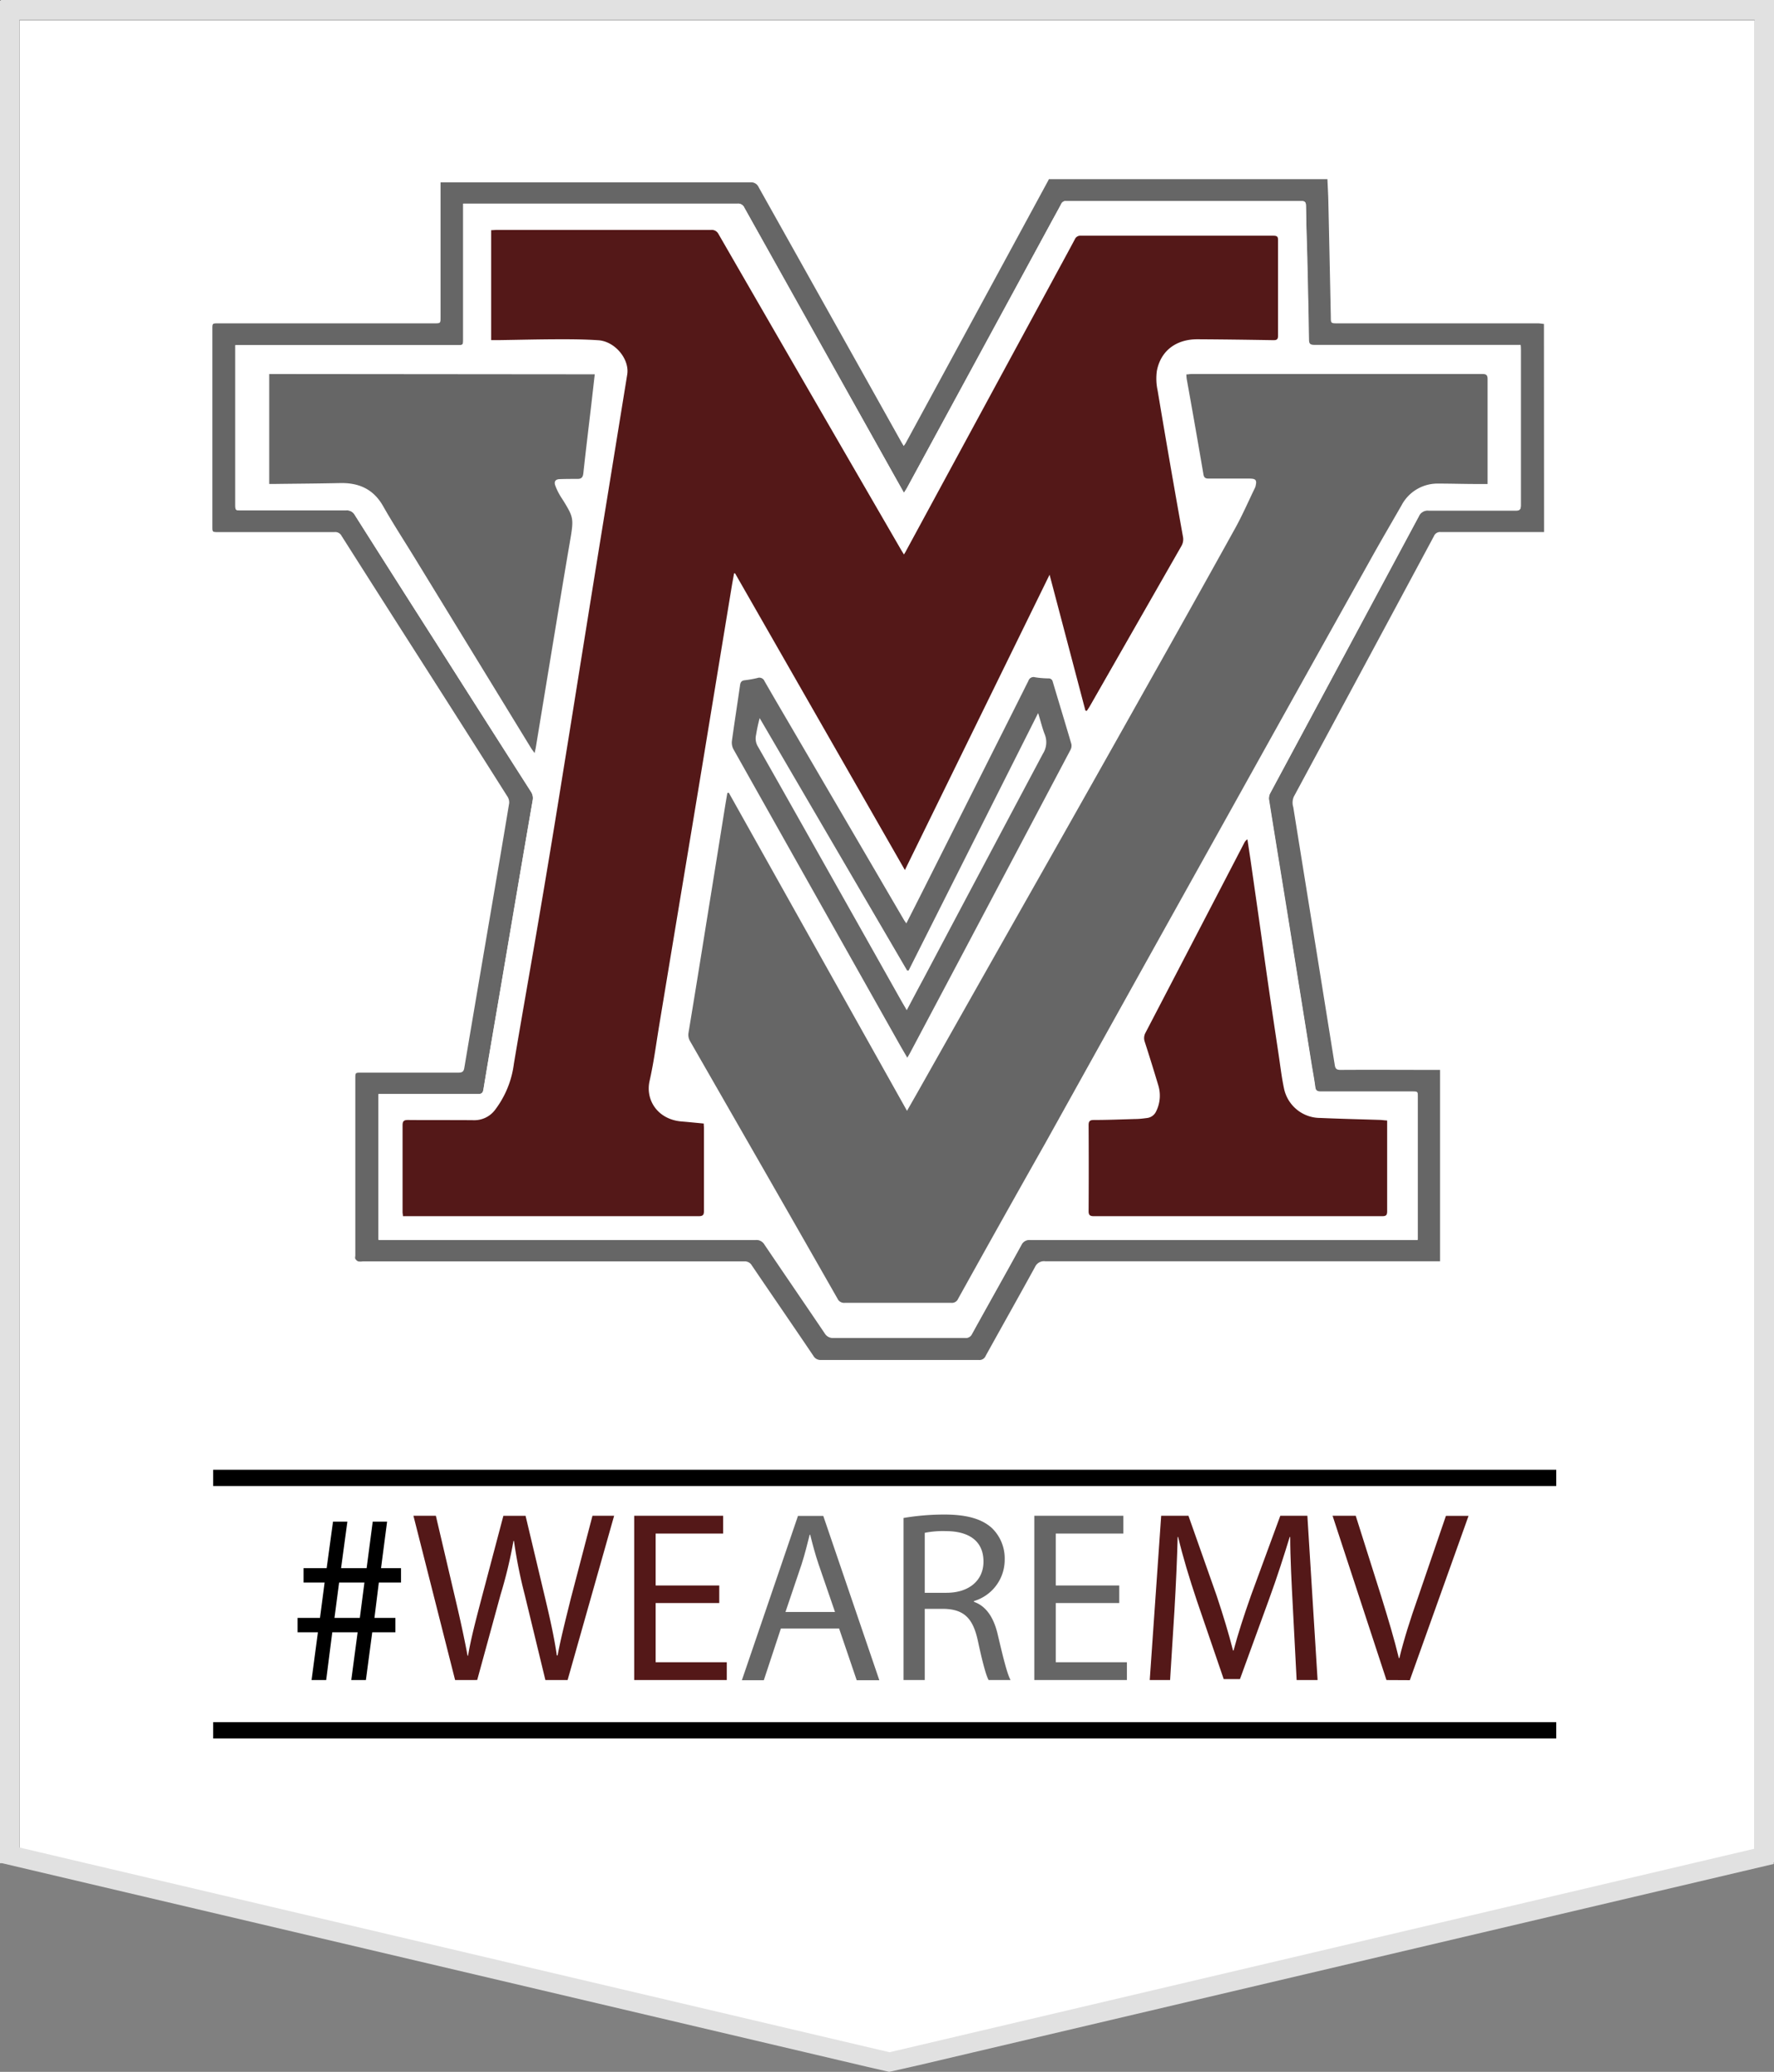 <svg xmlns="http://www.w3.org/2000/svg" viewBox="0 0 435.87 508.89"><rect x="0" y="0" width="435.87" height="508.89" fill="#808080" stroke="none"/><defs><style>.cls-1{fill:none;}.cls-2{fill:#fff;}.cls-3{fill:#e1e1e1;}.cls-4{fill:#666;}.cls-5{fill:#541818;}</style></defs><title>Asset 6</title><g id="Layer_2" data-name="Layer 2"><g id="Layer_3" data-name="Layer 3"><rect class="cls-1" x="53.37" y="367" width="330" height="4"/><polygon class="cls-2" points="215.84 504.55 220.19 504.55 431.12 455.84 431.12 4.97 4.83 4.97 4.83 455.82 215.84 504.55"/><path class="cls-3" d="M431.1,0H.2V.18H0V457.64H.52l212.72,50.05,5.24,1.2,7.26-1.64,210.09-49.43-.07-.36h.11V0Zm0,454.07-212.54,50L4.78,453.78V4.85H431.1Z"/><g id="LvRncW.tif"><path class="cls-4" d="M379.37,130.68q-12.69,0-25.39,0a1.61,1.61,0,0,0-1.66,1q-17.18,32-34.43,64a3.7,3.7,0,0,0-.13,2.59q2.81,17.52,5.64,35,2.28,14.19,4.56,28.38c.13.79.4,1.14,1.37,1.14,7.66-.05,15.33,0,23,0h1.49v47h-1.55q-47.73,0-95.47,0a2.41,2.41,0,0,0-2.5,1.41c-4,7.3-8.1,14.55-12.13,21.84a1.64,1.64,0,0,1-1.68,1q-19.4,0-38.8,0a2,2,0,0,1-1.83-1c-5-7.41-10.1-14.8-15.13-22.22a2,2,0,0,0-1.91-1q-46.86,0-93.73,0a3.51,3.51,0,0,1-1.08,0,1.43,1.43,0,0,1-.71-.64c-.12-.22,0-.54,0-.82V264.86c0-1.4,0-1.4,1.47-1.4,8,0,15.91,0,23.87,0,1,0,1.3-.32,1.44-1.17q3.12-18.47,6.27-36.91c1.6-9.37,3.21-18.75,4.76-28.13a2.73,2.73,0,0,0-.5-1.71q-10.12-16-20.31-31.94t-20.39-32a1.73,1.73,0,0,0-1.71-.91q-14.28,0-28.56,0c-1.46,0-1.46,0-1.46-1.32q0-24.32,0-48.62c0-1.32,0-1.33,1.47-1.33h53c1.59,0,1.59,0,1.59-1.5V44.79h1.6q37.28,0,74.55,0A2,2,0,0,1,186.41,46Q204,77.36,221.55,108.74l.49.81a7.76,7.76,0,0,0,.49-.71q17.52-32.22,35-64.46a2.59,2.59,0,0,0,.17-.38h68.45c.07,1.76.18,3.51.22,5.27q.32,14.31.61,28.63c0,1.52.05,1.52,1.72,1.52h49.14c.5,0,1,.1,1.5.15ZM57.85,84.77v39.07c0,1.53,0,1.53,1.57,1.53,8.54,0,17.08,0,25.62,0a2.19,2.19,0,0,1,2.15,1.15q9.93,15.67,19.92,31.32,11.65,18.31,23.34,36.61a2.81,2.81,0,0,1,.44,2.13q-1.94,11.16-3.83,22.32-2,11.76-4,23.54c-1.43,8.39-2.89,16.77-4.27,25.17-.16,1-.55,1.14-1.46,1.13-7.66,0-15.33,0-23,0H93v35.72h1.92q45.41,0,90.79,0a2.27,2.27,0,0,1,2.17,1.14c4.92,7.28,9.89,14.52,14.81,21.8a2.31,2.31,0,0,0,2.2,1.12q16.13-.06,32.26,0a1.62,1.62,0,0,0,1.69-.93c4-7.29,8.12-14.55,12.13-21.85a2.19,2.19,0,0,1,2.26-1.27q46.81,0,93.62,0h1.51v-35c0-1.4,0-1.4-1.46-1.4-7.45,0-14.9,0-22.34,0-.91,0-1.28-.22-1.39-1.11-.25-1.94-.63-3.88-.94-5.81q-2.76-17.25-5.53-34.5c-1.63-10.11-3.29-20.2-4.9-30.31a2.74,2.74,0,0,1,.36-1.66q18.22-34,36.48-67.94a2.38,2.38,0,0,1,2.5-1.41c7.08.06,14.17,0,21.25,0,1,0,1.3-.23,1.3-1.21,0-12.76,0-25.51,0-38.27,0-.36,0-.72-.07-1.14H372q-24.52,0-49,0c-1,0-1.36-.22-1.38-1.23-.09-6.72-.26-13.44-.4-20.16Q321,57,320.87,50.57c0-.7-.08-1.2-1.11-1.2q-28.89,0-57.77,0a1.22,1.22,0,0,0-1.26.73c-.86,1.63-1.77,3.24-2.65,4.87Q240.5,87.35,222.9,119.72c-.2.38-.45.74-.8,1.3-.88-1.55-1.62-2.88-2.37-4.21Q201.31,83.92,182.89,51a1.65,1.65,0,0,0-1.67-1q-33,0-66,0H113.8V83.31c0,1.46,0,1.46-1.55,1.46H57.85Z"/><path class="cls-2" d="M57.85,84.77h54.4c1.55,0,1.55,0,1.55-1.46V50.06h1.37q33,0,66.05,0a1.65,1.65,0,0,1,1.67,1q18.41,32.91,36.84,65.8c.75,1.33,1.49,2.66,2.37,4.21.35-.56.6-.92.8-1.3Q240.5,87.35,258.08,55c.88-1.63,1.79-3.24,2.65-4.87a1.22,1.22,0,0,1,1.26-.73q28.89,0,57.77,0c1,0,1.09.5,1.11,1.2q.12,6.42.26,12.83c.14,6.72.31,13.44.4,20.16,0,1,.36,1.24,1.38,1.23q24.52,0,49,0h1.66c0,.42.07.78.07,1.14,0,12.76,0,25.51,0,38.27,0,1-.33,1.21-1.3,1.21-7.08,0-14.17,0-21.25,0a2.38,2.38,0,0,0-2.5,1.41q-18.21,34-36.48,67.94a2.74,2.74,0,0,0-.36,1.66c1.61,10.11,3.27,20.2,4.9,30.31q2.79,17.24,5.53,34.5c.31,1.93.69,3.87.94,5.81.11.89.48,1.11,1.39,1.11,7.44,0,14.89,0,22.34,0,1.46,0,1.46,0,1.46,1.4v35h-1.51q-46.81,0-93.62,0a2.19,2.19,0,0,0-2.26,1.27c-4,7.3-8.1,14.56-12.13,21.85a1.62,1.62,0,0,1-1.69.93q-16.12,0-32.26,0a2.31,2.31,0,0,1-2.2-1.12c-4.92-7.28-9.89-14.52-14.81-21.8a2.27,2.27,0,0,0-2.17-1.14q-45.39,0-90.79,0H93V268.71h1.31c7.66,0,15.33,0,23,0,.91,0,1.3-.16,1.46-1.13,1.38-8.4,2.84-16.78,4.27-25.17q2-11.78,4-23.54,1.91-11.16,3.83-22.32a2.81,2.81,0,0,0-.44-2.13q-11.7-18.28-23.34-36.61-10-15.65-19.92-31.32A2.19,2.19,0,0,0,85,125.35c-8.54,0-17.08,0-25.62,0-1.57,0-1.57,0-1.57-1.53V84.77Zm208.84,89.78.34,0c.24-.37.5-.73.72-1.11q11.25-19.67,22.51-39.33a3.29,3.29,0,0,0,.4-2.35q-3.15-17.93-6.22-35.87a13.81,13.81,0,0,1-.19-4.83c.93-4.92,4.7-7.79,9.94-7.77,6.21,0,12.42.12,18.63.22.87,0,1.2-.17,1.2-1.07Q314,70.7,314,58.91c0-.84-.29-1-1.13-1q-23.65,0-47.3,0a1.45,1.45,0,0,0-1.5.89c-1.82,3.41-3.68,6.81-5.52,10.21l-35.88,66.28c-.16.3-.34.58-.58,1-.25-.39-.44-.68-.62-1l-9.85-17q-17.56-30.35-35.1-60.71a1.84,1.84,0,0,0-1.87-1q-26.31,0-52.64,0c-.45,0-.91,0-1.34.06v27h1.73c5.08-.07,10.17-.2,15.25-.21,3.12,0,6.25,0,9.36.24,4.08.28,7.69,4.64,7.09,8.41q-2.49,15.42-5,30.83-2.59,16-5.16,31.95c-1.85,11.47-3.66,23-5.53,34.41q-2.86,17.61-5.81,35.21c-2.08,12.3-4.28,24.59-6.35,36.9a23.56,23.56,0,0,1-4.57,11.25,6.35,6.35,0,0,1-5.37,2.61c-5.34-.07-10.68,0-16-.05-1.09,0-1.42.26-1.41,1.32,0,7.1,0,14.21,0,21.31,0,.3,0,.59.09,1h1.15q35.75,0,71.49,0c1,0,1.36-.22,1.35-1.25-.05-6.79,0-13.58,0-20.37,0-.37,0-.74-.05-1.14-1.85-.17-3.61-.36-5.38-.5-6-.46-9-5.33-7.93-9.95s1.66-9.44,2.45-14.17q2.55-15.34,5.09-30.71,2.9-17.44,5.79-34.9,3.44-20.8,6.85-41.64c.18-1.09.39-2.17.58-3.26h.25l41.72,72.87,35.55-72.54Zm-43.84,98.29L179.06,194.7l-.35.08c-.2,1.14-.39,2.28-.58,3.42q-2.32,14.45-4.65,28.9-2.13,13.29-4.31,26.55a3.06,3.06,0,0,0,.42,2.15q6.76,11.74,13.49,23.51,11.37,19.85,22.71,39.69a1.76,1.76,0,0,0,1.78,1q13.08,0,26.15,0a1.64,1.64,0,0,0,1.69-1q10.6-19.11,21.27-38.2l24-43.13q11-19.74,22-39.46,16.79-30.11,33.59-60.19c2.62-4.69,5.35-9.32,8-14a10,10,0,0,1,9.14-5.33c3.09,0,6.18.07,9.26.1h2.74v-1.13c0-8.21,0-16.41,0-24.62,0-1-.31-1.27-1.34-1.27q-35.7,0-71.39,0c-.41,0-.82.07-1.29.11,0,.46,0,.81.1,1.14q2.06,11.72,4.11,23.44c.13.73.43,1,1.26,1,3.34,0,6.69,0,10,0,1.65,0,1.9.36,1.53,1.9a2.39,2.39,0,0,1-.19.48c-1.59,3.28-3.05,6.64-4.82,9.84q-10.58,19.11-21.33,38.15-13.9,24.72-27.86,49.39-14,24.83-28.07,49.63C225.14,268.84,224.05,270.74,222.85,272.84ZM146.13,91.94h-80v27h1.34c5.38-.07,10.75-.1,16.13-.22,4.66-.09,8.15,1.55,10.46,5.56,2.51,4.38,5.29,8.63,7.93,13l28.49,46.57c.21.33.45.63.85,1.18.15-.68.24-1,.3-1.39q2-12.15,4-24.29c1.43-8.61,2.83-17.22,4.31-25.82,1-6,1-6.22-1.43-10.29-.37-.6-.78-1.17-1.11-1.78a14.73,14.73,0,0,1-1-2.16c-.34-1,.09-1.51,1.21-1.55,1.38,0,2.76-.1,4.14-.05,1.12,0,1.45-.4,1.56-1.42.58-5.38,1.24-10.75,1.87-16.13C145.51,97.42,145.81,94.75,146.13,91.94ZM340.82,275.22c-.58,0-1-.09-1.5-.1-5-.16-9.94-.27-14.91-.49a9.1,9.1,0,0,1-8.9-7.19c-.59-2.75-.91-5.56-1.33-8.35-.86-5.75-1.73-11.5-2.56-17.25-.77-5.34-1.5-10.7-2.26-16q-1-7.41-2.12-14.82c-.24-1.61-.49-3.21-.73-4.82a2.09,2.09,0,0,0-.8.91q-12.1,23.28-24.23,46.57a2.72,2.72,0,0,0-.19,2.26q1.69,5.28,3.29,10.58a8.65,8.65,0,0,1-.48,6.45,2.83,2.83,0,0,1-2.3,1.68c-.93.12-1.87.21-2.81.24-3.42.1-6.83.21-10.24.24-1,0-1.26.35-1.26,1.27q.06,10.56,0,21.1c0,1,.3,1.26,1.34,1.26q35.37,0,70.73,0c1,0,1.29-.25,1.28-1.21,0-7,0-14.06,0-21.1ZM222.68,226.81c-.26-.4-.4-.59-.52-.8q-3.28-5.59-6.55-11.21l-20.5-35.06c-2.43-4.16-4.88-8.31-7.27-12.48a1.37,1.37,0,0,0-1.74-.77,27.18,27.18,0,0,1-3.1.55c-.83.09-1.06.49-1.17,1.2-.65,4.58-1.37,9.14-2,13.72a3.5,3.5,0,0,0,.36,2q10.73,19.11,21.5,38.2l19.41,34.46c.56,1,1.14,2,1.82,3.13.31-.53.51-.84.68-1.17l12.34-23.26q13.55-25.59,27.08-51.19a2.14,2.14,0,0,0,.21-1.44c-1.5-5.12-3.06-10.21-4.58-15.32a1,1,0,0,0-1.06-.78,23.36,23.36,0,0,1-3.25-.27,1.32,1.32,0,0,0-1.66.86c-3.84,7.69-7.72,15.37-11.58,23.05l-13.8,27.42C225.8,220.67,224.29,223.65,222.68,226.81Z"/><path class="cls-5" d="M266.69,174.55l-8.81-33.39L222.33,213.7l-41.72-72.87h-.25c-.19,1.09-.4,2.17-.58,3.26q-3.43,20.82-6.85,41.64-2.88,17.46-5.79,34.9-2.55,15.36-5.09,30.71c-.79,4.73-1.39,9.5-2.45,14.17s2,9.49,7.93,9.95c1.77.14,3.53.33,5.38.5,0,.4.05.77.05,1.14,0,6.79,0,13.58,0,20.37,0,1-.32,1.25-1.35,1.25q-35.74,0-71.49,0H99c0-.39-.09-.68-.09-1,0-7.1,0-14.21,0-21.31,0-1.06.32-1.33,1.41-1.32,5.34.05,10.68,0,16,.05a6.35,6.35,0,0,0,5.37-2.61,23.56,23.56,0,0,0,4.57-11.25c2.07-12.31,4.27-24.6,6.35-36.9q3-17.59,5.81-35.21c1.87-11.46,3.68-22.94,5.53-34.41q2.56-16,5.16-31.95,2.5-15.42,5-30.83c.6-3.77-3-8.13-7.09-8.41-3.11-.21-6.24-.25-9.36-.24-5.08,0-10.17.14-15.25.21h-1.73v-27c.43,0,.89-.06,1.34-.06q26.33,0,52.64,0a1.84,1.84,0,0,1,1.87,1q17.52,30.37,35.1,60.71l9.85,17c.18.3.37.59.62,1,.24-.39.42-.67.58-1L258.56,69c1.84-3.4,3.7-6.8,5.52-10.21a1.45,1.45,0,0,1,1.5-.89q23.66,0,47.3,0c.84,0,1.14.21,1.13,1q0,11.79,0,23.58c0,.9-.33,1.09-1.2,1.07-6.21-.1-12.42-.19-18.63-.22-5.24,0-9,2.85-9.94,7.77a13.81,13.81,0,0,0,.19,4.83q3,17.94,6.22,35.87a3.29,3.29,0,0,1-.4,2.35Q279,153.81,267.75,173.49c-.22.38-.48.74-.72,1.11Z"/><path class="cls-4" d="M222.85,272.84c1.2-2.1,2.29-4,3.36-5.9q14-24.81,28.07-49.63t27.86-49.39q10.71-19,21.33-38.15c1.77-3.2,3.23-6.56,4.82-9.84a2.39,2.39,0,0,0,.19-.48c.37-1.54.12-1.89-1.53-1.9-3.34,0-6.69,0-10,0-.83,0-1.13-.28-1.26-1q-2-11.73-4.11-23.44c-.06-.33-.06-.68-.1-1.14.47,0,.88-.11,1.29-.11q35.7,0,71.39,0c1,0,1.35.26,1.34,1.27,0,8.21,0,16.41,0,24.62v1.13h-2.74c-3.08,0-6.17-.1-9.26-.1a10,10,0,0,0-9.14,5.33c-2.67,4.66-5.4,9.29-8,14q-16.82,30.07-33.59,60.19-11,19.72-22,39.46l-24,43.13Q246,299.93,235.41,319a1.64,1.64,0,0,1-1.69,1q-13.07,0-26.15,0a1.76,1.76,0,0,1-1.78-1q-11.32-19.86-22.71-39.69-6.75-11.76-13.49-23.51a3.06,3.06,0,0,1-.42-2.15q2.19-13.26,4.31-26.55,2.34-14.44,4.65-28.9c.19-1.14.38-2.28.58-3.42l.35-.08Z"/><path class="cls-4" d="M146.13,91.94c-.32,2.81-.62,5.48-.93,8.14-.63,5.38-1.29,10.75-1.87,16.13-.11,1-.44,1.46-1.56,1.42-1.38,0-2.76,0-4.14.05-1.12,0-1.55.54-1.21,1.55a14.73,14.73,0,0,0,1,2.16c.33.61.74,1.18,1.11,1.78,2.48,4.07,2.46,4.3,1.43,10.29-1.48,8.6-2.88,17.21-4.31,25.82q-2,12.15-4,24.29c-.06.36-.15.71-.3,1.39-.4-.55-.64-.85-.85-1.18L102,137.21c-2.64-4.32-5.42-8.57-7.93-13-2.31-4-5.8-5.65-10.46-5.56-5.38.12-10.75.15-16.13.22H66.15v-27Z"/><path class="cls-5" d="M340.82,275.22v1.19c0,7,0,14.07,0,21.1,0,1-.29,1.21-1.28,1.21q-35.37,0-70.73,0c-1,0-1.35-.25-1.34-1.26q.06-10.54,0-21.1c0-.92.26-1.26,1.26-1.27,3.41,0,6.82-.14,10.24-.24.94,0,1.88-.12,2.81-.24a2.83,2.83,0,0,0,2.3-1.68,8.65,8.65,0,0,0,.48-6.45q-1.59-5.31-3.29-10.58a2.72,2.72,0,0,1,.19-2.26q12.13-23.28,24.23-46.57a2.09,2.09,0,0,1,.8-.91c.24,1.61.49,3.21.73,4.82q1.06,7.41,2.12,14.82c.76,5.34,1.49,10.7,2.26,16,.83,5.75,1.7,11.5,2.56,17.25.42,2.79.74,5.6,1.33,8.35a9.1,9.1,0,0,0,8.9,7.19c5,.22,9.94.33,14.91.49C339.78,275.13,340.24,275.18,340.82,275.22Z"/><path class="cls-4" d="M222.68,226.81c1.61-3.16,3.12-6.14,4.62-9.12l13.8-27.42c3.86-7.68,7.74-15.36,11.58-23.05a1.32,1.32,0,0,1,1.66-.86,23.36,23.36,0,0,0,3.25.27,1,1,0,0,1,1.06.78c1.52,5.11,3.08,10.2,4.58,15.32a2.14,2.14,0,0,1-.21,1.44q-13.53,25.61-27.08,51.19L223.6,258.62c-.17.33-.37.64-.68,1.17-.68-1.17-1.26-2.15-1.82-3.13L201.69,222.2q-10.75-19.09-21.5-38.2a3.5,3.5,0,0,1-.36-2c.63-4.58,1.35-9.14,2-13.72.11-.71.34-1.11,1.17-1.2a27.18,27.18,0,0,0,3.1-.55,1.37,1.37,0,0,1,1.74.77c2.39,4.17,4.84,8.32,7.27,12.48l20.5,35.06q3.27,5.61,6.55,11.21C222.28,226.22,222.42,226.41,222.68,226.81Zm.11,21.31c1.38-2.6,2.67-5.06,4-7.51q14.7-27.75,29.45-55.48a5.22,5.22,0,0,0,.45-4.77c-.64-1.6-1-3.3-1.63-5.21l-31.82,63.23-.36,0q-18.12-31-36.23-62a39.41,39.41,0,0,0-.88,4.11,3.89,3.89,0,0,0,.52,3c3.58,6.27,7.12,12.56,10.67,18.85q12.19,21.63,24.38,43.29C221.76,246.37,222.24,247.17,222.79,248.12Z"/></g><rect x="52.37" y="423" width="330" height="4"/><rect x="52.37" y="361" width="330" height="4"/><path d="M76.55,412.65l1.56-11.73h-5v-3.53h5.51l1.14-8.69H74.58v-3.53h5.68l1.56-11.43h3.53L83.8,385.17h6.28l1.5-11.43h3.53l-1.49,11.43h4.91v3.53H93.08L92,397.39h5.15v3.53H91.46L89.9,412.65H86.31l1.56-11.73H81.64l-1.5,11.73Zm11.86-15.26,1.13-8.69H83.32l-1.14,8.69Z"/><path class="cls-5" d="M111.82,412.65,101.58,372.3h5.51l4.79,20.42c1.19,5,2.27,10,3,13.95H115c.66-4,1.92-8.8,3.29-14l5.39-20.36h5.45L134,392.78c1.14,4.79,2.21,9.58,2.81,13.83H137c.84-4.43,2-8.92,3.24-13.95l5.33-20.36h5.32l-11.43,40.35H134l-5.09-21a118.76,118.76,0,0,1-2.63-13.17h-.12A112.38,112.38,0,0,1,123,391.64l-5.75,21Z"/><path class="cls-5" d="M176.72,393.73H161.09v14.55h17.48v4.37H155.82V372.3h21.86v4.37H161.09v12.75h15.63Z"/><path class="cls-4" d="M191.86,400l-4.19,12.69h-5.39l13.78-40.35h6.22l13.77,40.35h-5.56L206.17,400Zm13.3-4.07-4-11.62c-.9-2.63-1.5-5-2.1-7.36h-.12c-.6,2.33-1.2,4.85-2,7.3l-3.95,11.68Z"/><path class="cls-4" d="M222,372.84a60.49,60.49,0,0,1,10-.84c5.57,0,9.22,1.08,11.68,3.29a10.34,10.34,0,0,1,3.17,7.73,10.57,10.57,0,0,1-7.55,10.23v.19c3.06,1.07,4.91,3.95,5.87,8.14,1.32,5.63,2.28,9.52,3.12,11.07h-5.39c-.66-1.19-1.56-4.61-2.64-9.64-1.2-5.56-3.41-7.66-8.14-7.84h-4.91v17.48H222Zm5.21,18.38h5.33c5.57,0,9.1-3.05,9.1-7.66,0-5.21-3.77-7.49-9.28-7.49a22.79,22.79,0,0,0-5.15.42Z"/><path class="cls-4" d="M275,393.73H259.4v14.55h17.48v4.37H254.13V372.3H276v4.37H259.4v12.75H275Z"/><path class="cls-5" d="M317.66,394.93c-.3-5.63-.66-12.45-.66-17.42h-.12c-1.44,4.67-3.05,9.76-5.09,15.33l-7.13,19.57h-4l-6.58-19.21c-1.92-5.75-3.48-10.9-4.61-15.69h-.12c-.12,5-.42,11.73-.78,17.84l-1.08,17.3h-5l2.81-40.35H292l6.89,19.52c1.67,5,3,9.4,4.07,13.59h.12c1.08-4.07,2.51-8.5,4.31-13.59l7.18-19.52h6.65l2.51,40.35h-5.15Z"/><path class="cls-5" d="M340.65,412.65,327.41,372.3h5.69l6.29,19.88c1.68,5.45,3.17,10.36,4.31,15.09h.12c1.14-4.67,2.75-9.76,4.61-15l6.83-19.94h5.56l-14.43,40.35Z"/></g></g></svg>